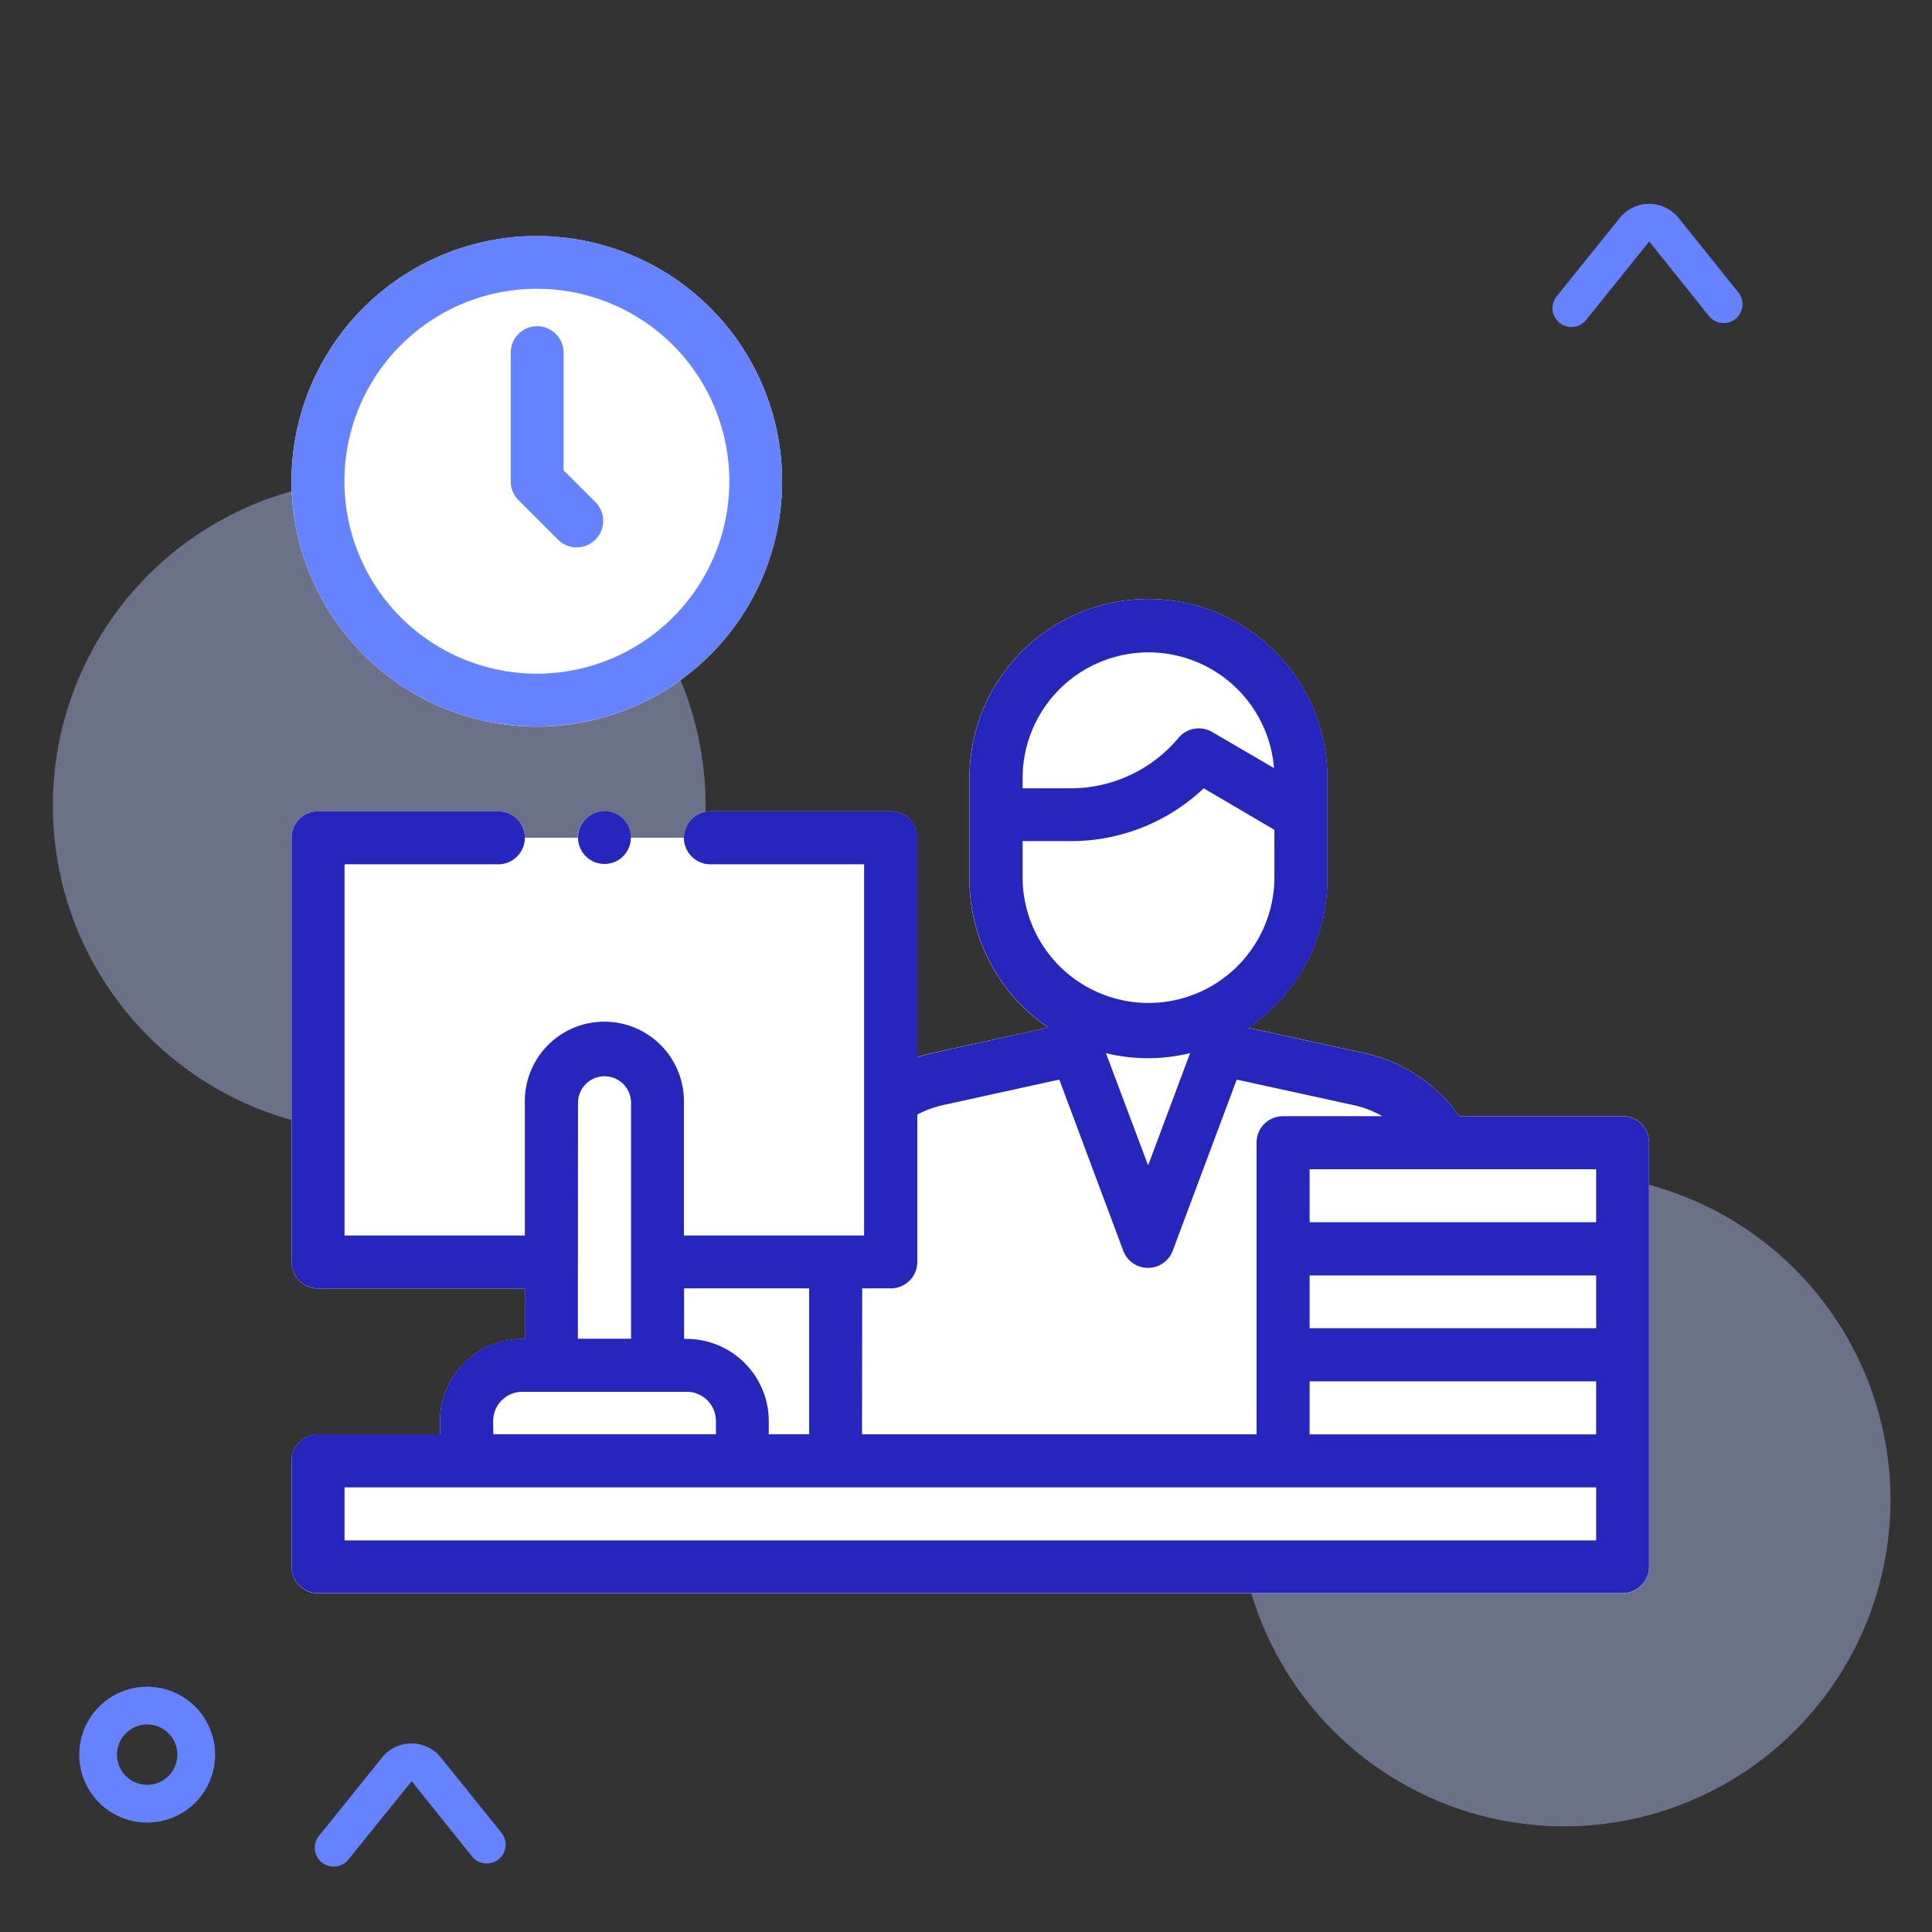<svg id="Layer_1" data-name="Layer 1" xmlns="http://www.w3.org/2000/svg" viewBox="0 0 512 512"><rect x="0" y="0" width="512" height="512" fill="#333333" stroke="none"/><defs><style>.cls-1{fill:#b7c5ff;opacity:0.42;}.cls-2{fill:#fff;}.cls-3{fill:#6583fe;}.cls-4{fill:#2626bc;}</style></defs><circle class="cls-1" cx="414.5" cy="397.5" r="86.5"/><circle class="cls-1" cx="100.5" cy="213.5" r="86.5"/><path class="cls-2" d="M160.17,215a7,7,0,1,1-5,2.06A7.05,7.05,0,0,1,160.17,215Z"/><path class="cls-2" d="M77.26,127.56a65,65,0,1,1,65,65A65.1,65.1,0,0,1,77.26,127.56Z"/><path class="cls-2" d="M437,302.83V415.25a7,7,0,0,1-7,7H84.28a7,7,0,0,1-7-7v-28.1a7,7,0,0,1,7-7H116.6v-3.51a21.81,21.81,0,0,1,21.78-21.79h.71V341.47H84.28a7,7,0,0,1-7-7V222a7,7,0,0,1,7-7h47.78a7,7,0,1,1,0,14.05H91.31v98.37h47.78V292.29a21.08,21.08,0,1,1,42.15,0v35.13H229V229.05H188.27a7,7,0,1,1,0-14.05h47.78a7,7,0,0,1,7,7v58.14c1.27-.41,2.57-.76,3.88-1.05l30.87-6.77A47.42,47.42,0,0,1,256.91,233V206.16a47.42,47.42,0,0,1,94.84,0V233a47.42,47.42,0,0,1-21,39.34l30.89,6.75a41.56,41.56,0,0,1,25.06,16.67H430A7,7,0,0,1,437,302.83Z"/><rect class="cls-2" x="84" y="222" width="150" height="111"/><path class="cls-3" d="M142.28,62.53a65,65,0,1,0,65,65A65.1,65.1,0,0,0,142.28,62.53Zm0,116a51,51,0,1,1,51-51A51,51,0,0,1,142.28,178.53Z"/><path class="cls-3" d="M147.87,143a7,7,0,1,0,9.92-9.95l-8.44-8.41V93.45a7,7,0,1,0-14,0v34.11a7,7,0,0,0,2.07,5Z"/><path class="cls-4" d="M430,295.8H386.73a41.56,41.56,0,0,0-25.06-16.67l-30.89-6.75a47.42,47.42,0,0,0,21-39.34V206.16a47.42,47.42,0,0,0-94.84,0V233a47.42,47.42,0,0,0,20.92,39.31L247,279.12c-1.31.29-2.61.64-3.88,1.05V222a7,7,0,0,0-7-7H188.27a7,7,0,1,0,0,14.05H229v98.37H181.24V292.29a21.08,21.08,0,1,0-42.15,0v35.13H91.31V229.05h40.75a7,7,0,1,0,0-14.05H84.28a7,7,0,0,0-7,7V334.45a7,7,0,0,0,7,7h54.81v13.35h-.71a21.81,21.81,0,0,0-21.78,21.79v3.51H84.28a7,7,0,0,0-7,7v28.1a7,7,0,0,0,7,7H430a7,7,0,0,0,7-7V302.83A7,7,0,0,0,430,295.8ZM271,206.16a33.37,33.37,0,0,1,66.63-2.61L321.26,194a7,7,0,0,0-8.95,1.55,37.24,37.24,0,0,1-28.62,13.36H271ZM271,233V222.91h12.73a51.25,51.25,0,0,0,35.27-14l18.73,11V233A33.37,33.37,0,0,1,271,233Zm44.38,46.11-11.12,29.72L293.09,279.1a47,47,0,0,0,22.25,0Zm-86.89,62.32h7.6a7,7,0,0,0,7-7V295.37a26.84,26.84,0,0,1,6.89-2.52l30.74-6.75,16.93,45.29a7,7,0,0,0,13.16,0l16.94-45.29,30.92,6.76a27.33,27.33,0,0,1,7.66,2.94H340a7,7,0,0,0-7,7v77.29H228.45Zm-47.21,0h33.15v38.65H203.73v-3.51A21.81,21.81,0,0,0,182,354.82h-.71Zm-28.1-49.18a7,7,0,1,1,14.05,0v62.53H153.14Zm-22.49,84.32a7.74,7.74,0,0,1,7.73-7.73H182a7.74,7.74,0,0,1,7.73,7.73v3.51h-59ZM423,408.22H91.31V394.17H423Zm0-28.1H347.06V366.07H423ZM423,352H347.06V338H423Zm0-28.1H347.06V309.86H423Z"/><path class="cls-4" d="M167.19,222a7,7,0,1,1-2.06-5A7,7,0,0,1,167.19,222Z"/><path class="cls-3" d="M416.43,86.66a5,5,0,0,1-3.89-8.14l16.71-20.75a10,10,0,0,1,15.6,0l16,19.94A5,5,0,0,1,453.1,84L437.06,64,420.33,84.79A5,5,0,0,1,416.43,86.66Z"/><path class="cls-3" d="M88.43,494.66a5,5,0,0,1-3.89-8.14l16.71-20.75a10,10,0,0,1,15.6,0l16.05,19.94a5,5,0,0,1-7.8,6.27l-16-19.94L92.33,492.79A5,5,0,0,1,88.43,494.66Z"/><path class="cls-3" d="M39,483a18,18,0,1,1,18-18A18,18,0,0,1,39,483Zm0-26a8,8,0,1,0,8,8A8,8,0,0,0,39,457Z"/></svg>
